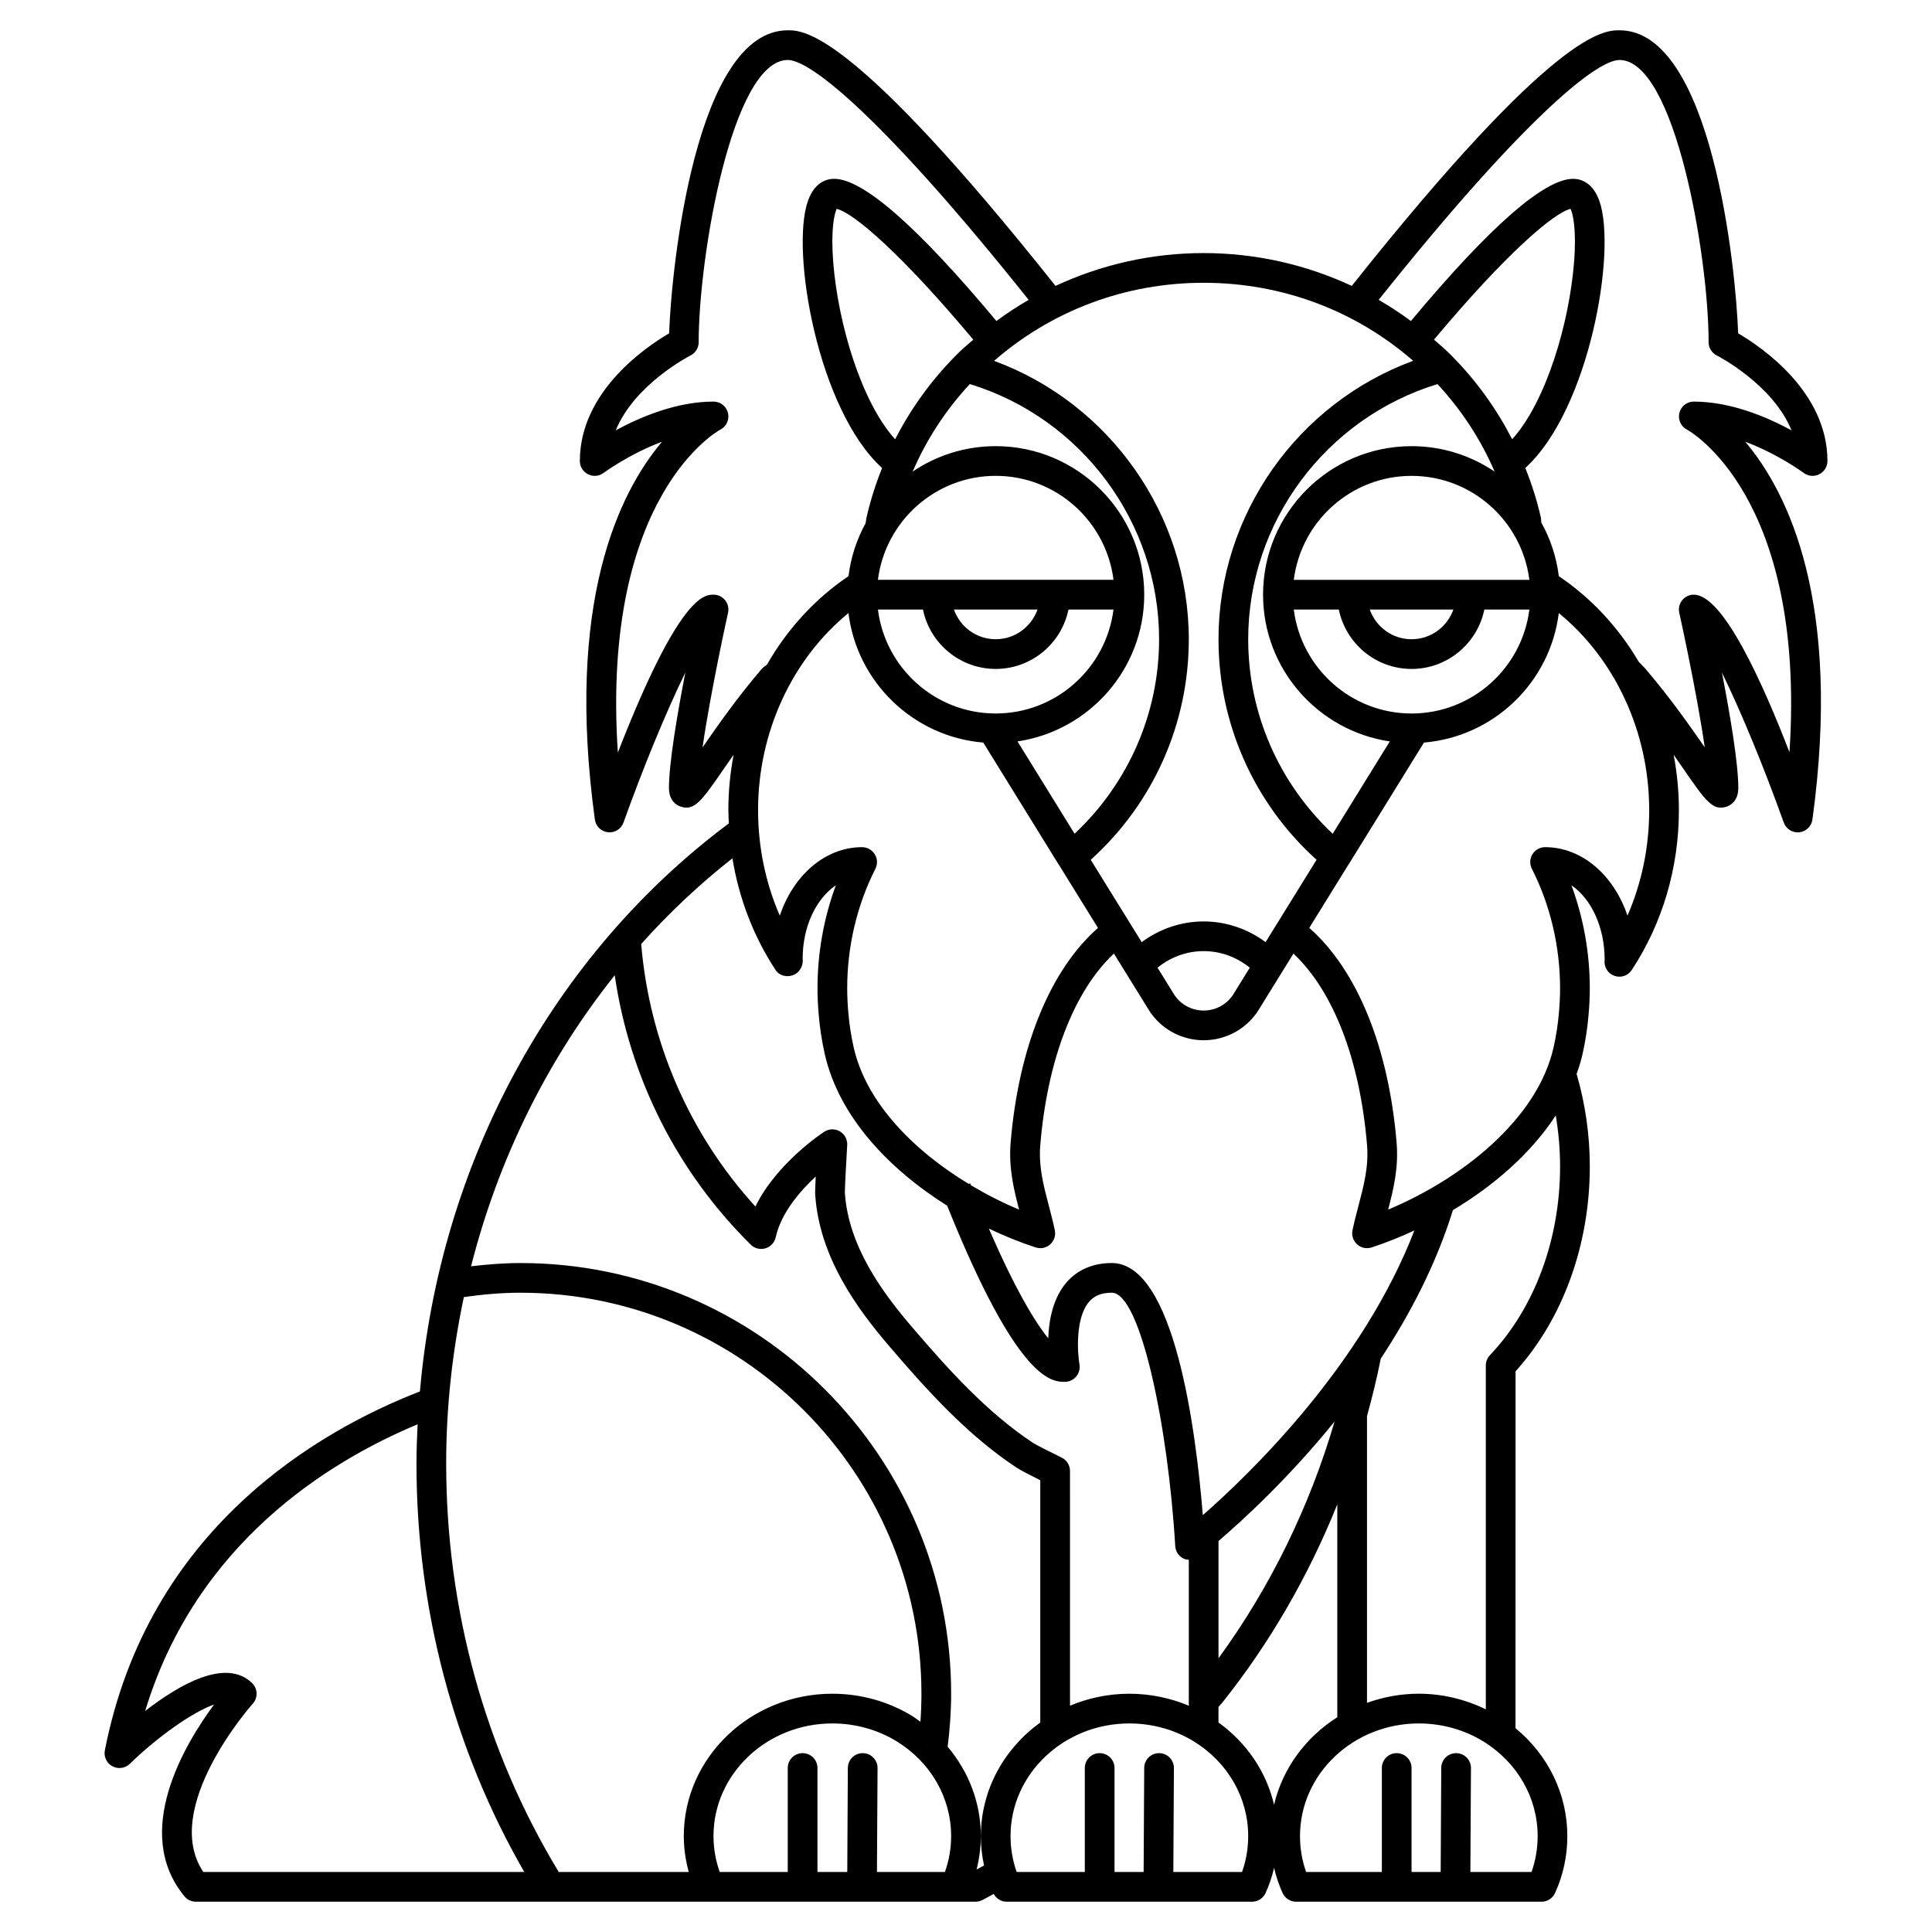 <?xml version="1.0" encoding="UTF-8"?>
<!-- Uploaded to: ICON Repo, www.iconrepo.com, Generator: ICON Repo Mixer Tools -->
<svg fill="#000000" width="800px" height="800px" version="1.1" viewBox="144 144 512 512" xmlns="http://www.w3.org/2000/svg">
 <path d="m626.11 269.69c1.336-0.668 2.18-2.031 2.18-3.516 0-18.363-17.449-30.199-23.664-33.84-0.586-17.324-7.051-80.305-31.441-80.305-4.234 0-17.113 0.02-70.953 67.738-12.109-5.633-25.414-8.699-39.254-8.699-13.836 0-27.145 3.066-39.254 8.699-53.844-67.719-66.723-67.738-70.957-67.738-24.391 0-30.855 62.98-31.441 80.305-6.215 3.637-23.66 15.477-23.66 33.84 0 1.488 0.844 2.852 2.176 3.519 1.336 0.672 2.926 0.527 4.121-0.367 0.094-0.074 6.789-5.019 15.48-8.258-11.371 13.453-25.664 42.473-17.801 100.11 0.242 1.797 1.688 3.195 3.496 3.383 0.129 0.008 0.266 0.016 0.402 0.016 1.645 0 3.141-1.035 3.699-2.613 5.008-14.023 11.234-29.25 16.379-39.727-2.106 10.883-4.34 23.988-4.34 30.531 0 3.629 2.211 4.711 3.16 5.008 3.648 1.141 5.473-1.477 11.469-10.16 0.766-1.109 1.629-2.356 2.508-3.609-0.906 4.785-1.391 9.691-1.391 14.668 0 1.184 0.074 2.359 0.125 3.535-46.926 35.016-76.633 90.203-81.863 150.53-26.973 10.48-71.992 36.418-83.5 95.113-0.332 1.688 0.473 3.398 1.988 4.215 1.512 0.82 3.387 0.57 4.617-0.633 7.262-7.055 16.617-13.73 22.336-15.715-7.793 10.52-21.812 33.871-7.852 50.816 0.742 0.906 1.863 1.434 3.035 1.434h206.64c0.621 0 1.238-0.148 1.793-0.434 1.012-0.52 2-1.086 3-1.621 0.688 1.246 1.984 2.059 3.426 2.059h65.039c1.543 0 2.945-0.902 3.582-2.305 0.984-2.16 1.715-4.394 2.254-6.668 0.539 2.273 1.27 4.508 2.254 6.668 0.637 1.402 2.043 2.305 3.582 2.305h65.043c1.547 0 2.945-0.902 3.582-2.309 2.16-4.754 3.254-9.824 3.254-15.066 0-11.133-5.062-21.484-13.734-28.617l0.008-94.57c12.527-13.828 19.68-33.504 19.68-54.273 0-8.441-1.211-16.672-3.496-24.535 0.625-1.75 1.18-3.527 1.586-5.34 0.758-3.387 1.289-6.836 1.574-10.246 0.223-2.539 0.332-4.871 0.332-7.113 0-9.363-1.668-18.652-4.863-27.293 5.207 3.551 8.801 10.996 8.801 19.738-0.25 1.824 0.789 3.582 2.512 4.231 1.715 0.648 3.664 0.016 4.676-1.523 8.168-12.453 12.488-27.113 12.488-42.383 0-4.977-0.484-9.879-1.395-14.656 0.875 1.25 1.738 2.5 2.508 3.606 6 8.68 7.824 11.297 11.469 10.16 0.953-0.305 3.164-1.387 3.164-5.016 0-6.547-2.231-19.645-4.34-30.527 5.144 10.48 11.371 25.703 16.379 39.727 0.562 1.578 2.055 2.613 3.699 2.613 0.137 0 0.273-0.008 0.41-0.02 1.805-0.188 3.246-1.586 3.496-3.383 7.856-57.633-6.434-86.652-17.801-100.11 8.691 3.238 15.383 8.184 15.48 8.258 1.191 0.887 2.777 1.035 4.113 0.363zm-107.61-30.074c-30.656 11.27-51.586 40.77-51.586 73.789 0 22.41 9.43 43.52 25.988 58.449l-13.508 21.82c-4.727-3.512-10.484-5.484-16.414-5.484-5.934 0-11.695 1.973-16.418 5.488l-13.508-21.82c16.559-14.934 25.988-36.043 25.988-58.453 0-32.965-20.961-62.508-51.598-73.773 15.297-13.328 34.789-20.691 55.535-20.691 20.754 0 40.238 7.359 55.52 20.676zm-21.316 125.34c-14.238-13.371-22.398-31.871-22.398-51.551 0-31.027 20.559-58.57 50.16-67.617 6.394 6.883 11.504 14.727 15.148 23.195-6.285-4.258-13.863-6.746-22.012-6.746-21.703 0-39.359 17.656-39.359 39.359 0 19.738 14.617 36.082 33.586 38.887zm20.898-31.871c-16.027 0-29.27-12.043-31.215-27.551h11.934c1.832 8.969 9.777 15.742 19.281 15.742s17.453-6.773 19.281-15.742h11.934c-1.945 15.508-15.188 27.551-31.215 27.551zm-11.082-27.551h22.164c-1.629 4.57-5.961 7.871-11.082 7.871-5.129 0-9.453-3.301-11.082-7.871zm-20.133-7.871c1.949-15.508 15.188-27.551 31.215-27.551s29.27 12.043 31.215 27.551zm42.051-59.176-0.992-0.984c-1.246-1.23-2.59-2.34-3.902-3.492 18.902-22.59 31.656-33.586 36.199-34.664 0.633 1.359 1.605 5.527 0.914 14.191-1.277 16.094-7.359 36.859-16.395 46.871-4.098-7.973-9.391-15.383-15.824-21.922zm-22.633 209.06c0.461 5.613-0.871 10.656-2.273 15.988-0.566 2.156-1.133 4.309-1.586 6.504-0.289 1.379 0.18 2.797 1.227 3.734 0.734 0.66 1.668 1.004 2.621 1.004 0.41 0 0.824-0.066 1.223-0.195 3.738-1.219 7.543-2.742 11.324-4.492-13.785 35.73-43.492 64.43-56.066 75.438-1.816-22.492-7.519-66.812-24.125-66.812-5.027 0-9.219 1.828-12.121 5.285-3.508 4.176-4.547 9.934-4.715 14.664-3.465-4.262-8.742-12.895-15.734-29.07 4.133 1.965 8.309 3.652 12.402 4.992 0.398 0.125 0.812 0.191 1.223 0.191 0.953 0 1.891-0.348 2.625-1.004 1.047-0.938 1.516-2.363 1.227-3.734-0.453-2.195-1.023-4.344-1.586-6.504-1.406-5.332-2.734-10.379-2.273-15.988 1.863-22.629 8.918-40.883 19.516-50.844l9.629 15.555c0.094 0.16 0.25 0.363 0.41 0.539 3.191 4.312 8.32 6.879 13.75 6.879 5.398 0 10.5-2.539 13.707-6.805 0.172-0.184 0.328-0.391 0.461-0.605l9.629-15.555c10.59 9.957 17.648 28.207 19.508 50.836zm-39.371 104.84c6.629-5.672 18.668-16.746 30.766-31.676-6.668 22.711-17.113 44.043-30.766 62.746zm-65.801-94.793-0.398 0.156c-14.449-8.75-27.18-21.461-30.488-36.219-0.68-3.035-1.156-6.133-1.414-9.207-0.199-2.309-0.297-4.41-0.297-6.426 0-11.074 2.586-22.031 7.481-31.672 0.617-1.219 0.543-2.676-0.172-3.84-0.719-1.168-2.004-1.879-3.375-1.879-9.801 0-18.227 7.504-21.793 18.152-3.789-8.695-5.758-18.199-5.758-27.992 0-20.652 9.043-40.02 23.949-52.191 2.281 18.324 17.188 32.766 35.73 34.312l20.004 32.359 0.016-0.008 10.379 16.77c-12.672 11.121-21.07 31.676-23.156 57-0.535 6.559 0.828 12.215 2.25 17.648-4.266-1.777-8.574-3.961-12.758-6.449-0.062-0.176-0.129-0.34-0.199-0.516zm27.66-92.641-15.125-24.469c18.969-2.809 33.586-19.152 33.586-38.891 0-21.703-17.656-39.359-39.359-39.359-8.148 0-15.723 2.492-22.012 6.746 3.648-8.48 8.762-16.328 15.152-23.199 29.582 9.039 50.156 36.645 50.156 67.621 0 19.68-8.16 38.18-22.398 51.551zm-40.18-59.422c1.832 8.969 9.777 15.742 19.281 15.742s17.453-6.773 19.281-15.742h11.934c-1.949 15.508-15.188 27.551-31.215 27.551s-29.27-12.043-31.215-27.551zm8.195 0h22.164c-1.629 4.57-5.961 7.871-11.082 7.871-5.125 0-9.449-3.301-11.082-7.871zm1.488-68.273-1.266 1.258c-6.406 6.512-11.688 13.902-15.793 21.906-9.035-10.008-15.121-30.781-16.402-46.883-0.691-8.672 0.281-12.84 0.914-14.191 4.543 1.078 17.297 12.074 36.199 34.668-1.219 1.07-2.477 2.094-3.652 3.242zm9.598 32.848c16.027 0 29.27 12.043 31.215 27.551l-62.434 0.004c1.949-15.508 15.191-27.555 31.219-27.555zm42.879 130.34c3.477-2.801 7.691-4.387 12.227-4.387 4.531 0 8.75 1.586 12.227 4.387l-4.543 7.34c-0.059 0.074-0.109 0.141-0.164 0.215-1.723 2.383-4.535 3.801-7.519 3.801-2.988 0-5.797-1.422-7.516-3.801-0.039-0.055-0.09-0.117-0.148-0.188zm-104.2-79.805c-0.262 0.188-0.5 0.41-0.711 0.652-6.465 7.57-11.719 15.062-15.66 20.77 2.098-14.637 6.695-35.41 6.758-35.68 0.254-1.164-0.027-2.387-0.77-3.312-0.754-0.934-1.883-1.477-3.078-1.477-2.367 0-9.074 0-25.355 41.848-4.519-68.32 26.801-85.395 27.117-85.562 1.633-0.82 2.492-2.648 2.07-4.43-0.422-1.766-2.004-3.023-3.832-3.023-9.816 0-19.445 4.098-25.91 7.621 4.988-12.25 19.625-19.754 19.801-19.844 1.332-0.672 2.172-2.035 2.172-3.519 0-22.844 8.922-74.785 23.617-74.785 6.387 0 26.52 16.793 63.832 63.57-2.945 1.699-5.793 3.566-8.547 5.598-20.859-24.984-35.328-37.68-42.996-37.68-1.828 0-5.16 0.762-6.961 5.891-4.637 13.176 2.637 55.273 19.656 70.746-1.711 4.297-3.129 8.727-4.16 13.297l-0.203 1.34c-2.352 4.258-3.906 9.004-4.535 14.035-8.887 5.977-16.234 14.059-21.625 23.461zm-8.453 50.82c1.727 10.602 5.566 20.664 11.422 29.586 1.008 1.539 2.961 2.016 4.676 1.367 1.723-0.648 2.762-2.566 2.512-4.387 0-8.504 3.586-15.883 8.801-19.422-3.195 8.641-4.867 17.934-4.867 27.293 0 2.242 0.105 4.574 0.332 7.098 0.285 3.422 0.816 6.871 1.574 10.258 3.715 16.578 16.945 30.531 32.457 40.273 18.746 46.645 27.754 46.676 31.18 46.676 1.164 0 2.266-0.516 3.016-1.406 0.746-0.891 1.066-2.062 0.867-3.207-0.516-2.914-1.156-12.203 2.477-16.523 1.41-1.691 3.348-2.481 6.086-2.481 7.586 0 14.945 35.383 16.812 67.145 0.082 1.457 0.969 2.742 2.293 3.352 0.418 0.188 0.863 0.242 1.309 0.285v38.664c-4.941-2.062-10.281-3.172-15.742-3.172-5.598 0-10.918 1.145-15.742 3.172l-0.004-62.211c0-1.508-0.859-2.879-2.211-3.539-3.066-1.496-6.828-3.402-7.555-3.883-12.293-8.113-22.602-19.621-32.102-30.715-7.793-9.102-16.859-21.375-17.793-35.582-0.027-0.918 0.293-7.144 0.617-12.637 0.086-1.484-0.664-2.891-1.949-3.637-1.289-0.746-2.883-0.711-4.125 0.098-0.594 0.391-12.621 8.312-18.258 19.82-17.48-19.184-28.094-43.621-30.262-69.574 7.371-8.242 15.449-15.84 24.18-22.711zm-127.11 224.03c1.414-1.57 1.336-3.984-0.18-5.457-6.926-6.723-19.25 0.332-28.34 7.398 13.449-44.434 48.566-66.113 72.199-75.98-0.164 3.457-0.301 6.918-0.301 10.398 0 38.484 9.863 75.754 28.566 108.24h-85.059c-11.383-16.98 12.855-44.32 13.113-44.602zm81.082 44.598c-19.523-32.199-29.832-69.574-29.832-108.24 0-15.016 1.648-29.785 4.688-44.109 5.027-0.719 10.055-1.156 14.992-1.156 58.598 0 106.27 47.672 106.27 106.27 0 2.473-0.094 4.957-0.27 7.43-0.707-0.504-1.383-1.039-2.129-1.5-6.332-3.879-13.668-5.93-21.219-5.93-21.703 0-39.359 16.926-39.359 37.727 0 3.25 0.473 6.422 1.309 9.504zm102.34 0h-18.012l0.16-27.527c0.012-2.176-1.734-3.949-3.914-3.961h-0.023c-2.164 0-3.926 1.746-3.938 3.914l-0.152 27.574h-7.898v-27.551c0-2.176-1.758-3.938-3.938-3.938-2.176 0-3.938 1.758-3.938 3.938v27.551h-18.031c-1.078-3.047-1.648-6.227-1.648-9.504 0-16.465 14.125-29.855 31.488-29.855 6.102 0 12.016 1.648 17.102 4.766 9.008 5.555 14.387 14.934 14.387 25.09 0.004 3.277-0.562 6.457-1.645 9.504zm8.395-0.656c0.719-2.879 1.125-5.828 1.125-8.848 0-8.785-3.199-17.059-8.793-23.68 0.574-4.652 0.922-9.359 0.922-14.047 0-62.938-51.207-114.14-114.14-114.14-4.316 0-8.703 0.352-13.086 0.859 7.215-28.41 20.211-54.75 38.078-77.121 3.922 27.012 16.496 52.086 36.047 71.391 1.023 1.008 2.508 1.383 3.883 0.973 1.375-0.406 2.418-1.527 2.727-2.926 1.422-6.414 6.375-12.18 10.602-16.094-0.109 2.305-0.176 4.191-0.137 4.777 1.09 16.566 11.082 30.199 19.672 40.23 9.867 11.52 20.602 23.492 33.742 32.164 1.047 0.691 4.012 2.199 6.234 3.301v64.207c-9.535 6.891-15.742 17.801-15.742 30.109 0 2.644 0.285 5.246 0.836 7.781-0.656 0.359-1.309 0.719-1.965 1.066zm70.352 0.656h-18.215l0.156-27.527c0.012-2.176-1.738-3.949-3.914-3.961h-0.023c-2.164 0-3.926 1.746-3.938 3.914l-0.152 27.574h-7.715v-27.551c0-2.176-1.758-3.938-3.938-3.938-2.176 0-3.938 1.758-3.938 3.938v27.551h-18.059c-1.074-3.043-1.621-6.231-1.621-9.504 0-16.465 14.125-29.855 31.488-29.855 6.102 0 12.016 1.648 17.102 4.766 9.008 5.555 14.387 14.934 14.387 25.09 0 3.273-0.547 6.461-1.621 9.504zm8.48-17.82c-2.031-8.664-7.195-16.355-14.73-21.793v-4.144l0.93-1.016c12.645-15.824 22.906-33.633 30.559-52.641v56.41c-8.359 5.285-14.484 13.539-16.758 23.184zm69.852 8.316c0 3.273-0.543 6.465-1.617 9.504h-16.211l0.156-27.527c0.012-2.176-1.738-3.949-3.914-3.961h-0.023c-2.164 0-3.926 1.746-3.938 3.914l-0.152 27.574h-7.715v-27.551c0-2.176-1.758-3.938-3.938-3.938-2.176 0-3.938 1.758-3.938 3.938v27.551h-20.07c-1.074-3.043-1.621-6.231-1.621-9.504 0-16.465 14.125-29.855 31.488-29.855 6.102 0 12.016 1.648 17.102 4.766 9.012 5.551 14.391 14.934 14.391 25.09zm5.945-177.46c0 19.363-6.777 37.594-18.598 50.016-0.691 0.738-1.082 1.707-1.082 2.715v91.125c-5.492-2.66-11.531-4.129-17.754-4.129-4.836 0-9.449 0.883-13.734 2.418v-75.98c1.383-5.031 2.633-10.105 3.648-15.242 7.766-11.762 14.691-25.035 19.117-39.348 10.84-6.492 20.699-15.031 27.254-25.094 0.746 4.418 1.148 8.934 1.148 13.52zm17.859-66.469c-3.57-10.652-12.004-18.152-21.832-18.152-1.371 0-2.637 0.711-3.356 1.879-0.715 1.164-0.77 2.621-0.152 3.84 4.894 9.645 7.481 20.598 7.481 31.672 0 2.016-0.098 4.117-0.301 6.441-0.254 3.059-0.734 6.152-1.414 9.191-4.312 19.223-24.586 34.992-43.848 43.027 1.426-5.441 2.785-11.09 2.25-17.652-2.086-25.328-10.484-45.883-23.156-56.996l10.379-16.77 0.016 0.008 20.004-32.359c18.543-1.547 33.449-15.984 35.73-34.312 14.918 12.168 23.957 31.539 23.957 52.191 0 9.793-1.969 19.297-5.758 27.992zm17.566-136.23c-1.816 0-3.383 1.246-3.812 3.012-0.426 1.762 0.414 3.602 2.031 4.434 0.344 0.172 31.625 17.238 27.148 85.473-7.023-18.129-17.52-41.75-25.367-41.75-1.195 0-2.32 0.543-3.07 1.477-0.742 0.93-1.031 2.148-0.77 3.312 0.062 0.273 4.648 20.992 6.75 35.668-3.949-5.703-9.211-13.207-15.805-20.918l-1.707-1.789c-5.34-9.062-12.523-16.844-21.156-22.648-0.637-5.102-2.234-9.898-4.637-14.203l-0.066-0.875c-0.016-0.191-0.043-0.383-0.082-0.57-1.012-4.461-2.406-8.805-4.094-13.035 17.008-15.488 24.273-57.559 19.637-70.73-1.801-5.129-5.137-5.891-6.961-5.891-7.668 0-22.137 12.699-42.996 37.68-2.75-2.031-5.598-3.902-8.543-5.602 37.305-46.781 57.43-63.57 63.82-63.57 14.691 0 23.617 51.941 23.617 74.785 0 1.488 0.844 2.852 2.172 3.519 0.176 0.086 14.82 7.598 19.801 19.844-6.465-3.523-16.094-7.621-25.91-7.621z"/>
</svg>